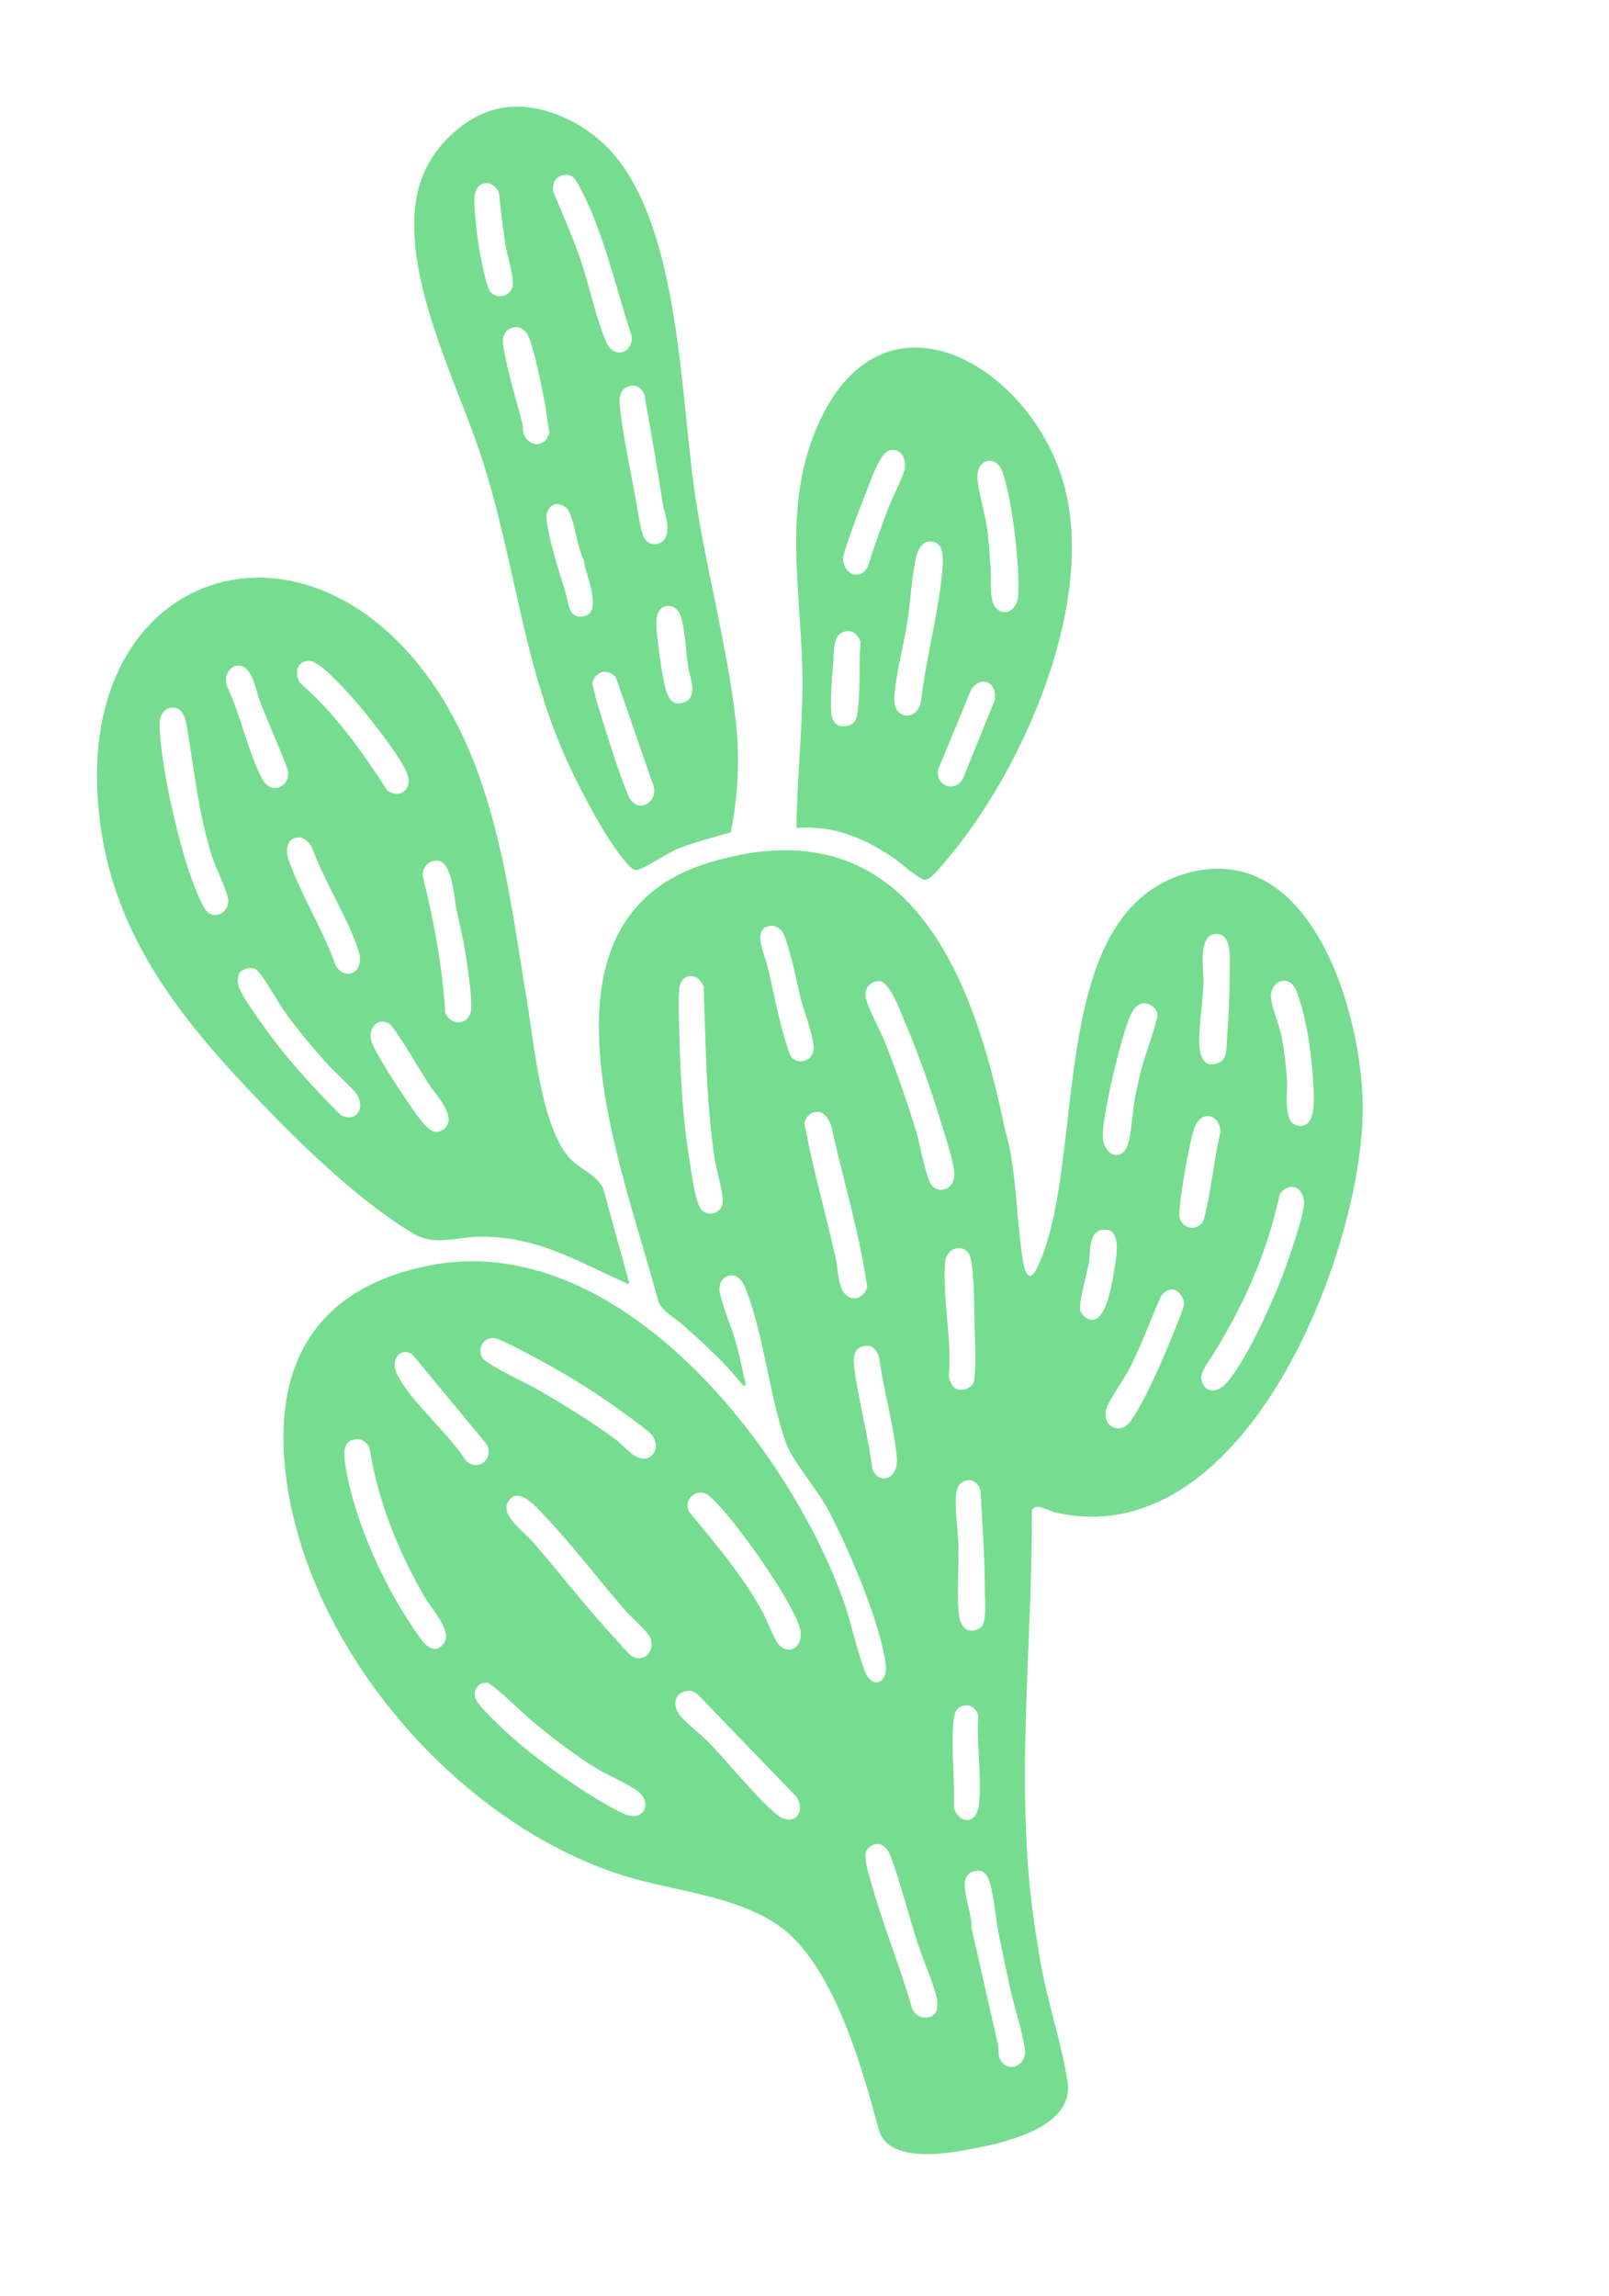 <svg width="143" height="204" viewBox="0 0 143 204" fill="none" xmlns="http://www.w3.org/2000/svg">
<path d="M66.066 123.125L66.304 123C65.981 121.811 65.775 120.586 65.448 119.4C65.055 117.968 64.279 116.267 63.981 114.872C63.652 113.333 65.49 112.519 66.225 114.372C67.927 118.658 68.349 123.98 69.865 128.237C70.394 129.724 72.656 132.358 73.586 134.104C75.38 137.471 78.302 144.279 78.729 147.963C78.905 149.481 77.534 150.137 76.891 148.517C76.096 146.512 75.631 144 74.844 141.869C69.74 128.065 54.751 109.208 38.236 112.41C28.664 114.265 24.418 120.486 25.303 130.117C26.758 145.953 40.471 161.942 55.403 166.625C60.319 168.166 66.981 168.48 70.663 172.321C74.569 176.396 76.664 183.889 78.109 189.216C78.863 191.997 83.472 191.429 85.608 191.045C88.637 190.501 95.521 189.226 94.878 184.959C94.373 181.607 93.133 177.971 92.514 174.531C92.307 173.377 92.111 172.166 91.94 171.005C90.15 158.859 91.759 146.432 91.706 134.229C91.935 133.417 93.128 134.205 93.698 134.339C110.312 138.278 120.683 112.247 121.104 99.268C121.381 90.724 116.685 74.055 105.125 77.684C92.753 81.57 96.694 103.412 92.13 112.73C91.504 114.008 91.074 113.034 90.923 112.092C90.407 108.88 90.374 105.514 89.771 102.195C89.631 101.423 89.374 100.654 89.214 99.882C86.261 85.68 80.236 71.463 63.087 76.615C46.176 81.696 55.482 104.032 58.505 115.604C58.892 116.559 59.975 117.066 60.704 117.714C62.6 119.399 64.489 121.123 66.067 123.123L66.066 123.125ZM68.586 82.249C68.995 82.237 69.508 82.613 69.665 82.993C69.87 83.49 70.158 84.549 70.324 85.128C70.674 86.352 70.883 87.629 71.206 88.862C71.546 90.157 72.102 91.457 72.297 92.809C72.529 94.415 70.657 94.696 70.216 93.704C70.059 93.351 69.781 92.386 69.653 91.947C69.059 89.916 68.686 87.712 68.156 85.646C67.937 84.79 66.75 82.303 68.586 82.248L68.586 82.249ZM61.297 86.71C61.884 86.65 62.369 87.141 62.544 87.67C62.715 92.72 62.754 97.762 63.488 102.781C63.657 103.932 64.148 105.433 64.24 106.527C64.35 107.837 62.754 108.297 62.19 107.233C61.739 106.379 61.464 104.225 61.29 103.171C60.719 99.699 60.486 96.076 60.405 92.564C60.373 91.227 60.239 88.982 60.384 87.74C60.442 87.248 60.766 86.764 61.296 86.711L61.297 86.71ZM78.121 87.165C79.053 87.16 79.999 89.801 80.358 90.643C81.585 93.522 82.773 96.852 83.677 99.851C84.024 101.006 84.716 103.041 84.808 104.157C84.946 105.843 83.12 106.195 82.621 104.979C82.085 103.67 81.807 101.777 81.387 100.392C80.593 97.78 79.685 95.21 78.686 92.671C78.216 91.474 77.267 89.864 76.962 88.694C76.751 87.895 77.288 87.168 78.121 87.165ZM108.116 82.971C109.546 82.948 109.29 85.404 109.29 86.385C109.291 88.257 109.192 90.487 109.043 92.356C108.984 93.085 109.098 94.097 108.316 94.421C107.219 94.878 106.759 94.182 106.62 93.153C106.45 91.883 106.9 88.951 106.957 87.456C107.004 86.214 106.382 82.997 108.116 82.97L108.116 82.971ZM101.634 89.132C102.172 89.095 102.767 89.545 102.867 90.082C102.953 90.545 101.726 93.89 101.514 94.698C101.28 95.585 101.053 96.575 100.878 97.476C100.649 98.649 100.566 100.903 100.175 101.853C99.643 103.152 98.192 102.681 98.025 101.179C97.84 99.512 99.674 91.984 100.421 90.306C100.656 89.782 100.98 89.18 101.633 89.134L101.634 89.132ZM113.963 87.138C114.554 87.057 114.988 87.459 115.195 87.981C116.1 90.266 116.579 93.648 116.705 96.113C116.76 97.188 117.137 100.528 115.19 99.962C114.035 99.627 114.445 96.999 114.384 95.99C114.309 94.728 114.128 93.189 113.872 91.955C113.662 90.94 113.038 89.528 112.954 88.652C112.893 88.019 113.262 87.234 113.963 87.138ZM72.676 98.776C73.282 98.768 73.699 99.508 73.879 100.024C74.924 104.803 76.39 109.511 77.072 114.352C76.816 115.221 75.915 115.687 75.183 115.041C74.45 114.396 74.496 112.783 74.294 111.869C73.405 107.824 72.211 103.808 71.492 99.747C71.669 99.17 72.047 98.784 72.678 98.777L72.676 98.776ZM106.883 108.571C106.53 109.093 105.812 109.238 105.302 108.864C104.72 108.437 104.806 107.897 104.853 107.26C104.957 105.878 105.71 101.415 106.154 100.192C106.732 98.605 108.36 98.914 108.475 100.532C107.955 102.693 107.741 104.953 107.275 107.116C107.201 107.455 107.045 108.33 106.884 108.569L106.883 108.571ZM36.634 120.308L43.249 128.309C43.956 129.606 42.468 130.806 41.388 129.752C39.902 127.352 36.468 124.493 35.284 122.079C34.684 120.855 35.504 119.641 36.634 120.308ZM56.565 129.422C56.017 129.143 55.21 128.238 54.65 127.828C52.368 126.162 49.955 124.688 47.505 123.291C46.662 122.81 43.144 121.194 42.84 120.581C42.407 119.713 43.028 118.754 43.985 118.881C44.455 118.943 46.992 120.301 47.603 120.627C50.371 122.095 53.431 124.011 55.939 125.892C56.394 126.232 57.727 127.163 57.983 127.54C58.804 128.752 57.806 130.051 56.565 129.422ZM84.889 123.328C84.588 123.122 84.344 122.601 84.326 122.234C84.631 119.077 83.735 115.241 83.994 112.183C84.129 110.608 85.93 110.471 86.248 111.712C86.597 113.069 86.582 116.507 86.625 118.073C86.648 118.927 86.811 122.432 86.466 122.951C86.158 123.414 85.372 123.656 84.889 123.328ZM96.458 117.035C96.321 116.941 96.054 116.587 96.006 116.432C95.832 115.869 96.62 113.048 96.768 112.212C96.957 111.143 96.669 109.142 98.321 109.247C99.767 109.34 99.145 112.089 98.985 113.037C98.813 114.056 98.228 118.242 96.458 117.035ZM107.878 120.23C110.635 115.745 112.615 111.282 113.74 106.086C114.574 104.948 115.795 105.386 115.894 106.764C115.974 107.88 114.277 112.597 113.775 113.872C112.894 116.104 110.444 121.492 108.817 123.052C108.043 123.795 107.003 123.688 106.774 122.558C106.638 121.882 107.514 120.824 107.878 120.232L107.878 120.23ZM31.646 127.859C32.229 127.807 32.547 128.133 32.837 128.596C33.588 133.412 35.396 137.849 37.831 142.026C38.406 143.013 40.302 145.016 39.407 146.059C38.512 147.102 37.689 146.015 37.161 145.271C34.25 141.173 31.538 135.276 30.715 130.295C30.561 129.363 30.344 127.977 31.645 127.86L31.646 127.859ZM77.109 119.563C77.631 119.557 78.004 120.103 78.127 120.572C78.524 123.527 79.401 126.464 79.7 129.428C79.91 131.508 78.055 131.928 77.528 130.495C77.156 127.486 76.311 124.516 75.924 121.515C75.797 120.525 75.88 119.575 77.109 119.561L77.109 119.563ZM104.218 114.567C104.727 114.596 105.218 115.285 105.231 115.797C105.243 116.244 104.38 118.185 104.155 118.748C103.319 120.835 101.761 124.441 100.506 126.223C99.51 127.638 97.813 126.611 98.344 125.104C98.656 124.218 99.928 122.494 100.439 121.48C101.44 119.491 102.238 117.314 103.131 115.271C103.343 114.856 103.725 114.539 104.218 114.567ZM45.129 133.468C45.862 132.133 47.178 133.408 47.809 134.049C50.46 136.742 53.022 140.124 55.522 143.017C56.04 143.616 57.38 144.784 57.702 145.335C58.34 146.425 57.438 147.733 56.248 147.186C55.922 147.036 55.031 145.956 54.705 145.608C52.124 142.844 49.826 139.811 47.339 136.965C46.604 136.124 44.492 134.626 45.128 133.47L45.129 133.468ZM62.304 132.602C62.639 132.599 62.909 132.797 63.149 133.004C65.154 134.738 70.296 142.047 71.052 144.518C71.612 146.349 70.008 147.166 69.152 146.027C68.707 145.435 68.136 143.851 67.694 143.058C65.928 139.89 63.552 137.1 61.252 134.323C60.837 133.494 61.372 132.609 62.306 132.602L62.304 132.602ZM86.165 131.506C86.632 131.498 87.007 131.96 87.136 132.381C87.317 135.45 87.531 138.526 87.534 141.6C87.535 142.315 87.723 144.243 87.118 144.623C86.202 145.199 85.448 144.708 85.27 143.704C84.994 142.148 85.231 139.064 85.181 137.303C85.142 135.912 84.867 134.245 84.96 132.901C85.011 132.137 85.293 131.521 86.165 131.506ZM43.298 149.496C43.723 149.52 46.573 152.289 47.172 152.79C49.055 154.369 51.014 155.879 53.109 157.164C53.986 157.702 56.218 158.669 56.842 159.259C57.987 160.343 57.107 161.882 55.477 161.143C52.693 159.881 48.103 156.606 45.766 154.562C45.059 153.943 42.566 151.668 42.289 150.963C41.986 150.192 42.447 149.448 43.3 149.497L43.298 149.496ZM61.262 150.218C61.544 150.215 61.825 150.38 62.037 150.555L70.78 159.62C71.723 161.078 70.43 162.353 69.049 161.209C67.104 159.595 64.816 156.672 62.957 154.764C62.312 154.101 60.753 152.884 60.337 152.273C59.689 151.323 60.045 150.231 61.262 150.217L61.262 150.218ZM85.964 151.502C86.441 151.497 86.798 151.953 86.937 152.377C86.781 154.904 87.243 157.707 87.025 160.203C86.874 161.952 85.463 162.237 84.784 160.678C84.872 158.232 84.523 155.511 84.728 153.094C84.8 152.241 84.931 151.509 85.964 151.5L85.964 151.502ZM83.128 178.84C82.581 179.57 81.269 179.244 81.038 178.349C79.949 174.549 78.399 170.849 77.369 167.035C77.175 166.311 76.619 164.772 77.119 164.245C77.925 163.397 78.774 163.909 79.131 164.859C80.038 167.278 80.726 170.055 81.525 172.546C82.027 174.109 82.908 176.028 83.272 177.557C83.345 177.861 83.306 178.602 83.127 178.841L83.128 178.84ZM86.919 166.198C87.492 166.192 87.741 166.591 87.906 167.08C88.365 168.438 88.479 170.452 88.776 171.893C89.104 173.484 89.45 175.098 89.785 176.672C90.147 178.371 90.876 180.408 91.081 182.066C91.284 183.724 89.263 184.227 88.807 182.743C88.698 182.388 88.784 182.038 88.705 181.69L86.341 171.261C86.408 170.095 85.608 168.271 85.759 167.184C85.847 166.54 86.281 166.204 86.919 166.199L86.919 166.198Z" fill="#76DD90"/>
<path d="M36.577 109.5C38.737 110.815 40.446 109.846 42.836 109.864C47.901 109.903 51.149 111.992 55.503 113.918C55.654 113.985 55.722 114.13 55.931 114.017L53.61 105.587C52.955 104.23 51.425 103.883 50.465 102.705C48.086 99.785 47.465 92.745 46.844 88.987C45.19 78.982 44.021 67.977 37.699 59.674C26.371 44.8 7.935 50.738 8.637 69.949C9.07 81.822 15.347 89.794 23.123 97.892C26.966 101.895 31.855 106.624 36.578 109.499L36.577 109.5ZM21.137 59.134C22.441 59.08 22.714 61.306 23.072 62.23C23.878 64.309 24.811 66.343 25.595 68.431C25.803 69.976 24.066 70.653 23.297 69.188C22.025 66.76 21.398 63.544 20.205 61.029C19.845 60.293 20.287 59.169 21.137 59.134ZM27.508 58.704C28.465 58.697 31.183 61.804 31.871 62.622C32.969 63.925 35.65 67.288 36.195 68.751C36.697 70.095 35.579 71.033 34.423 70.228C32.191 66.757 29.77 63.369 26.648 60.65C26.165 59.761 26.348 58.711 27.507 58.704L27.508 58.704ZM15.158 62.877C16.238 62.716 16.472 63.785 16.614 64.604C17.285 68.483 17.594 72.029 18.778 75.891C19.151 77.107 19.974 78.6 20.25 79.746C20.529 80.915 19.162 81.841 18.333 80.91C17.753 80.261 16.728 77.274 16.447 76.319C15.473 73.004 14.262 67.715 14.176 64.299C14.16 63.711 14.525 62.97 15.158 62.877ZM26.542 74.397C27.044 74.383 27.539 74.875 27.737 75.306C28.806 78.31 30.89 81.472 31.859 84.446C32.5 86.416 30.663 87.185 29.838 85.798C28.766 82.672 26.72 79.461 25.653 76.403C25.361 75.566 25.45 74.428 26.542 74.397ZM38.902 76.466C40.179 76.537 40.36 79.773 40.555 80.724C40.831 82.064 41.169 83.376 41.376 84.731C41.558 85.917 41.983 88.654 41.864 89.735C41.712 91.131 39.976 91.195 39.562 89.895C39.316 85.803 38.546 81.768 37.566 77.783C37.58 77.004 38.07 76.421 38.901 76.467L38.902 76.466ZM21.229 86.539C21.456 86.085 22.235 85.873 22.691 86.09C23.224 86.344 24.73 89.074 25.231 89.785C26.428 91.477 27.781 93.056 29.158 94.599C29.753 95.266 31.414 96.699 31.759 97.301C32.481 98.564 31.562 99.777 30.264 99.042C27.693 96.482 25.256 93.812 23.187 90.818C22.643 90.031 21.219 88.137 21.132 87.305C21.116 87.146 21.161 86.677 21.23 86.54L21.229 86.539ZM34.596 90.946C35.084 91.244 37.52 95.397 38.064 96.245C38.689 97.219 40.633 99.186 39.544 100.218C38.741 100.978 38.05 100.316 37.51 99.654C36.491 98.403 33.621 94.057 33.062 92.657C32.591 91.484 33.527 90.291 34.596 90.946Z" fill="#76DD90"/>
<path d="M44.59 9.585C41.387 10.153 38.397 13.052 37.387 16.108C35.112 22.984 40.133 32.963 42.436 39.571C45.751 49.081 46.339 59.108 50.681 68.219C51.842 70.659 54.061 74.953 55.867 76.864C56.073 77.082 56.309 77.337 56.644 77.287C57.145 77.213 59.336 75.786 60.14 75.448C61.696 74.795 63.336 74.427 64.947 73.939C65.611 70.731 65.764 67.195 65.38 63.928C64.636 57.608 62.943 51.229 61.921 44.949C60.432 35.813 60.605 20.304 54.256 13.381C51.966 10.885 48.017 8.976 44.59 9.585ZM43.231 16.267C43.685 16.243 44.221 16.718 44.34 17.145C44.525 18.718 44.693 20.311 44.944 21.875C45.085 22.759 45.754 24.715 45.529 25.518C45.266 26.453 43.905 26.626 43.466 25.727C43.166 25.11 42.789 23.189 42.649 22.424C42.453 21.353 42.268 19.841 42.192 18.752C42.132 17.885 41.969 16.337 43.233 16.267L43.231 16.267ZM50.336 15.526C50.918 15.52 51.172 15.988 51.418 16.431C53.617 20.406 54.718 25.596 56.154 29.903C56.213 31.454 54.522 31.875 53.893 30.421C52.927 28.192 52.335 25.145 51.487 22.752C50.802 20.824 49.972 18.939 49.177 17.054C49.018 16.229 49.461 15.533 50.337 15.524L50.336 15.526ZM45.894 29.07C46.418 29.065 46.816 29.487 46.995 29.943C47.555 31.372 48.142 34.365 48.453 35.965C48.601 36.724 48.638 37.607 48.831 38.386C48.538 39.815 46.92 39.813 46.508 38.425C46.433 38.175 46.497 37.917 46.434 37.667C45.908 35.548 44.949 32.54 44.704 30.475C44.612 29.697 45.081 29.076 45.892 29.07L45.894 29.07ZM56.063 34.272C56.573 34.167 57.13 34.573 57.266 35.069C57.845 38.288 58.408 41.499 58.9 44.723C59.035 45.609 59.519 46.639 59.234 47.553C58.912 48.584 57.542 48.642 57.155 47.584C56.859 46.776 56.633 45.029 56.457 44.086C55.996 41.608 55.319 38.462 55.079 36.017C54.999 35.21 55.153 34.457 56.065 34.271L56.063 34.272ZM49.379 44.786C49.789 44.726 50.357 45.014 50.54 45.393C51.164 46.69 51.252 48.466 51.894 49.784C51.962 50.897 53.63 54.34 51.928 54.742C50.525 55.072 50.526 53.562 50.286 52.744C49.755 50.939 48.703 47.772 48.561 45.983C48.523 45.496 48.893 44.859 49.379 44.788L49.379 44.786ZM59.24 53.839C59.791 53.739 60.285 54.155 60.469 54.655C60.866 55.73 60.974 58.002 61.161 59.244C61.29 60.099 62.018 61.75 60.983 62.304C59.322 63.192 59.088 60.951 58.866 59.793C58.7 58.923 58.563 57.811 58.463 56.919C58.363 56.027 57.981 54.069 59.239 53.84L59.24 53.839ZM53.52 59.705C53.932 59.607 54.58 59.844 54.767 60.259L57.921 69.379C58.851 71.138 56.643 72.579 55.835 70.66C54.999 68.674 54.145 65.887 53.487 63.791C53.176 62.8 52.869 61.782 52.655 60.763C52.64 60.308 53.105 59.805 53.519 59.706L53.52 59.705Z" fill="#76DD90"/>
<path d="M70.783 73.558C73.968 73.279 76.776 74.43 79.367 76.183C79.889 76.537 81.776 78.197 82.202 78.159C82.368 78.143 82.493 78.076 82.632 77.991C83.156 77.674 85.044 75.277 85.528 74.641C91.694 66.54 97.746 52.132 94.226 41.97C90.848 32.222 78.658 25.169 72.898 37.305C69.38 44.717 71.255 52.461 71.315 60.273C71.349 64.706 70.824 69.129 70.784 73.558L70.783 73.558ZM79.108 39.994C80.052 39.817 80.515 40.675 80.434 41.532C80.379 42.113 79.219 44.419 78.927 45.192C78.276 46.913 77.647 48.647 77.107 50.409C76.369 51.599 75.038 51.03 74.925 49.716C74.873 49.117 76.641 44.568 77 43.673C77.359 42.779 78.202 40.165 79.107 39.996L79.108 39.994ZM88.696 54.17C87.823 53.576 88.125 51.698 88.056 50.728C87.968 49.468 87.903 48.164 87.725 46.915C87.524 45.511 87.031 44.017 86.885 42.678C86.673 40.738 88.537 40.287 89.109 41.965C89.972 44.495 90.641 50.193 90.496 52.893C90.442 53.892 89.641 54.814 88.696 54.17ZM82.524 48.118C83.83 47.986 83.84 49.358 83.779 50.27C83.517 54.114 82.303 58.342 81.867 62.209C81.629 64.082 79.389 64.016 79.478 62.043C79.566 60.086 80.306 57.351 80.636 55.324C80.928 53.526 81.037 50.927 81.48 49.285C81.613 48.792 81.961 48.175 82.526 48.119L82.524 48.118ZM75.395 56.066C75.939 56.057 76.332 56.567 76.49 57.042C76.315 58.948 76.475 61.131 76.246 62.998C76.177 63.569 76.14 64.171 75.526 64.416C74.704 64.743 74.073 64.404 73.905 63.527C73.737 62.65 73.977 59.765 74.065 58.698C74.146 57.716 73.992 56.094 75.396 56.069L75.395 56.066ZM86.339 61.202C87.31 59.953 88.641 60.634 88.407 62.208L85.564 69.197C84.818 70.441 83.16 69.851 83.367 68.385L86.339 61.202Z" fill="#76DD90"/>
</svg>
